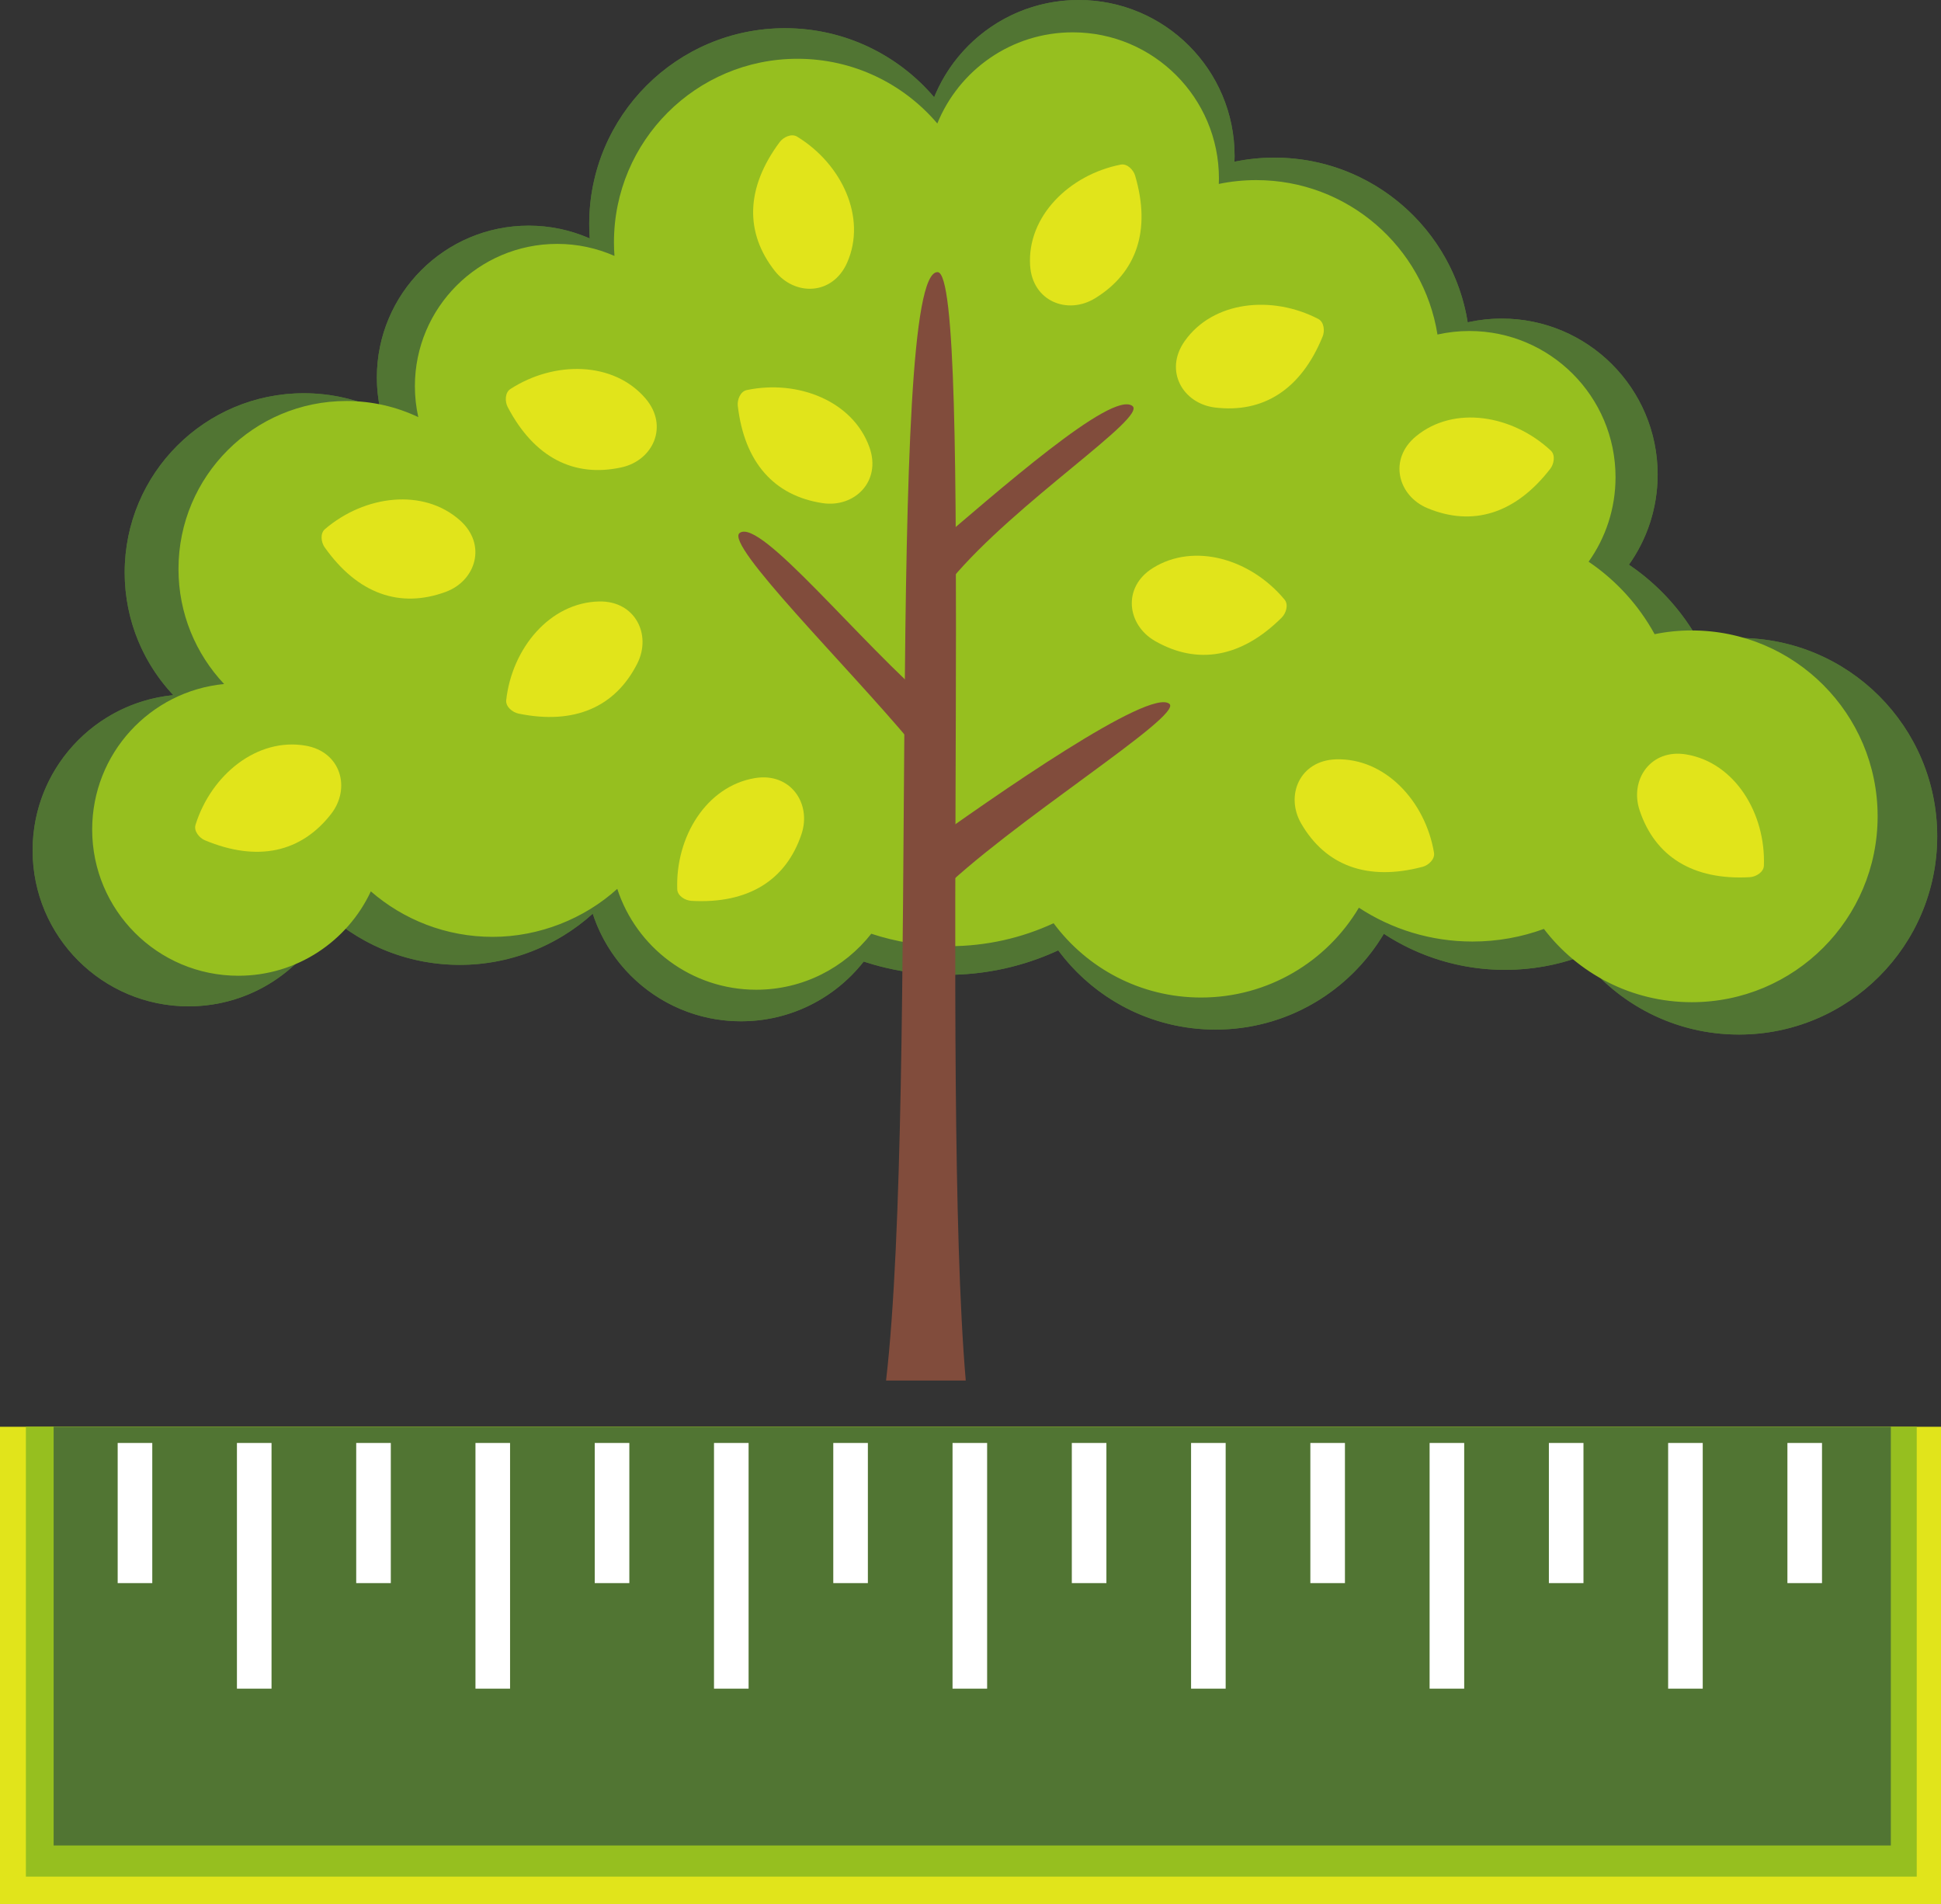 <?xml version="1.0" encoding="UTF-8"?>
<svg id="Layer_2" xmlns="http://www.w3.org/2000/svg" viewBox="0 0 958.97 940.71">
  <rect x="0" y="0" width="958.97" height="940.71" fill="#333333" stroke="none"/>
  <defs>
    <style>
      .cls-1, .cls-2 {
        fill: #e1e41b;
      }

      .cls-1, .cls-3 {
        fill-rule: evenodd;
      }

      .cls-4 {
        fill: #fff;
      }

      .cls-5 {
        fill: #517533;
      }

      .cls-3 {
        fill: #814c3c;
      }

      .cls-6 {
        fill: #96bf1f;
      }
    </style>
  </defs>
  <g id="Layer_1-2" data-name="Layer_1">
    <g>
      <g>
        <circle class="cls-5" cx="93.15" cy="420.08" r="77.05"/>
        <circle class="cls-5" cx="366.1" cy="427.46" r="77.05"/>
        <circle class="cls-5" cx="741.92" cy="234.43" r="77.05"/>
        <circle class="cls-5" cx="532.91" cy="77.05" r="77.05"/>
        <circle class="cls-5" cx="467.74" cy="350.41" r="131.15"/>
        <circle class="cls-5" cx="600.53" cy="411.89" r="96.72"/>
        <ellipse class="cls-5" cx="463.23" cy="262.7" rx="244.26" ry="161.07"/>
        <circle class="cls-5" cx="629.63" cy="174.59" r="96.72"/>
        <circle class="cls-5" cx="387.82" cy="110.66" r="96.72"/>
        <circle class="cls-5" cx="227.17" cy="378.69" r="97.95"/>
        <circle class="cls-5" cx="261.19" cy="186.48" r="75"/>
        <circle class="cls-5" cx="859.14" cy="413.11" r="97.95"/>
        <circle class="cls-5" cx="743.56" cy="369.67" r="109.43"/>
        <circle class="cls-5" cx="150.12" cy="282.79" r="88.52"/>
      </g>
      <path class="cls-5" d="M859.14,315.16c-6.7,0-13.25.68-19.57,1.96-8.41-15.32-20.37-28.42-34.78-38.16,8.93-12.58,14.19-27.94,14.19-44.53,0-42.55-34.5-77.05-77.05-77.05-5.77,0-11.38.65-16.79,1.86-7.36-46.12-47.31-81.37-95.5-81.37-6.77,0-13.37.7-19.74,2.02.03-.94.07-1.89.07-2.84,0-42.55-34.5-77.05-77.05-77.05-32.28,0-59.92,19.86-71.38,48.03-17.74-20.86-44.17-34.1-73.7-34.1-53.42,0-96.72,43.3-96.72,96.72,0,2.41.09,4.8.26,7.16-9.24-4.07-19.44-6.34-30.18-6.34-41.42,0-75,33.58-75,75,0,5.59.63,11.03,1.79,16.27-11.48-5.44-24.31-8.49-37.86-8.49-48.89,0-88.52,39.63-88.52,88.52,0,23.46,9.13,44.78,24.02,60.62-39.01,3.79-69.51,36.67-69.51,76.68,0,42.55,34.5,77.05,77.05,77.05,30.9,0,57.54-18.2,69.82-44.46,17.19,14.93,39.64,23.97,64.2,23.97s48.31-9.57,65.68-25.29c10.06,30.85,39.04,53.16,73.25,53.16,24.61,0,46.5-11.55,60.61-29.51,12.91,4.25,26.7,6.56,41.03,6.56,19.67,0,38.32-4.34,55.07-12.1,17.62,23.75,45.87,39.15,77.72,39.15,35.37,0,66.3-18.99,83.17-47.33,17.2,11.26,37.77,17.82,59.86,17.82,13.23,0,25.91-2.35,37.64-6.65,17.89,23.47,46.14,38.61,77.93,38.61,54.1,0,97.95-43.85,97.95-97.95s-43.85-97.95-97.95-97.95Z"/>
      <path class="cls-6" d="M835.83,311.43c-6.28,0-12.42.63-18.35,1.84-7.88-14.36-19.09-26.64-32.61-35.78,8.37-11.79,13.3-26.19,13.3-41.75,0-39.89-32.34-72.23-72.23-72.23-5.41,0-10.67.61-15.74,1.74-6.9-43.23-44.35-76.28-89.53-76.28-6.34,0-12.53.65-18.51,1.89.03-.88.07-1.77.07-2.66,0-39.89-32.34-72.23-72.23-72.23-30.27,0-56.17,18.62-66.91,45.03-16.63-19.55-41.41-31.96-69.09-31.96-50.08,0-90.67,40.59-90.67,90.67,0,2.26.09,4.5.25,6.71-8.66-3.81-18.23-5.94-28.29-5.94-38.83,0-70.31,31.48-70.31,70.31,0,5.24.59,10.35,1.68,15.26-10.76-5.1-22.79-7.96-35.49-7.96-45.83,0-82.99,37.15-82.99,82.99,0,21.99,8.57,41.97,22.54,56.82-36.58,3.54-65.18,34.37-65.18,71.88,0,39.89,32.34,72.23,72.23,72.23,28.97,0,53.94-17.06,65.45-41.68,16.12,14,37.16,22.47,60.18,22.47s45.29-8.97,61.57-23.71c9.43,28.92,36.6,49.83,68.67,49.83,23.07,0,43.59-10.83,56.82-27.66,12.1,3.98,25.03,6.15,38.46,6.15,18.44,0,35.92-4.07,51.62-11.34,16.52,22.27,43,36.7,72.86,36.7,33.16,0,62.16-17.8,77.97-44.37,16.13,10.56,35.4,16.71,56.12,16.71,12.4,0,24.29-2.2,35.29-6.23,16.78,22,43.26,36.2,73.06,36.2,50.71,0,91.82-41.11,91.82-91.82s-41.11-91.82-91.82-91.82Z"/>
      <rect class="cls-2" x="0" y="704.81" width="958.97" height="235.9"/>
      <rect class="cls-6" x="12.79" y="704.81" width="934.19" height="222.22"/>
      <rect class="cls-5" x="26.5" y="704.81" width="907.69" height="206.84"/>
      <g>
        <rect class="cls-4" x="58.14" y="712.81" width="17.09" height="69.23"/>
        <rect class="cls-4" x="117.06" y="712.81" width="17.09" height="121.37"/>
        <rect class="cls-4" x="175.99" y="712.81" width="17.09" height="69.23"/>
        <rect class="cls-4" x="234.91" y="712.81" width="17.09" height="121.37"/>
        <rect class="cls-4" x="293.84" y="712.81" width="17.09" height="69.23"/>
        <rect class="cls-4" x="352.76" y="712.81" width="17.09" height="121.37"/>
        <rect class="cls-4" x="411.69" y="712.81" width="17.09" height="69.23"/>
        <rect class="cls-4" x="470.61" y="712.81" width="17.09" height="121.37"/>
        <rect class="cls-4" x="529.54" y="712.81" width="17.09" height="69.23"/>
        <rect class="cls-4" x="588.46" y="712.81" width="17.09" height="121.37"/>
        <rect class="cls-4" x="647.39" y="712.81" width="17.09" height="69.23"/>
        <rect class="cls-4" x="706.31" y="712.81" width="17.09" height="121.37"/>
        <rect class="cls-4" x="765.24" y="712.81" width="17.09" height="69.23"/>
        <rect class="cls-4" x="883.09" y="712.81" width="17.09" height="69.23"/>
        <rect class="cls-4" x="824.16" y="712.81" width="17.09" height="121.37"/>
      </g>
      <g>
        <path class="cls-3" d="M437.77,681.97c16.52-142.58-.79-548.38,25.48-547.54,17.98.58,1.33,401.1,13.89,547.54h-39.36Z"/>
        <path class="cls-3" d="M451.75,421.58c41.46-29.81,116.06-81.66,125.97-73.92,7.39,5.78-79.51,59.15-115.35,95.05l-10.62-21.13Z"/>
        <path class="cls-3" d="M462.37,349.53c-37.89-32.25-86.59-93.73-96.91-86.27-7.7,5.56,53.12,65.63,85,103.83l11.91-17.56Z"/>
        <path class="cls-3" d="M456.63,273.61c37.89-32.24,92.47-80.57,102.8-73.11,7.7,5.57-57.52,47.5-89.41,85.7l-13.39-12.58Z"/>
      </g>
      <path class="cls-1" d="M560.82,86.77c7.97,27.1.71,47.96-19.74,60.55-13.6,8.37-31.07,1.57-32.15-16.26-1.47-24.21,19.39-44.76,44.78-49.74,3.22-.63,6.28,2.61,7.12,5.46Z"/>
      <path class="cls-1" d="M702.84,428.2c-27.31,7.22-47.96-.61-59.98-21.4-7.99-13.83-.72-31.11,17.14-31.69,24.24-.8,44.21,20.61,48.49,46.13.55,3.24-2.79,6.21-5.65,6.97Z"/>
      <path class="cls-1" d="M256.13,352.5c27.67,5.7,47.86-3.25,58.71-24.68,7.22-14.25-.99-31.1-18.86-30.7-24.24.54-43,23.01-45.88,48.73-.36,3.26,3.12,6.04,6.03,6.64Z"/>
      <path class="cls-1" d="M364.52,200.49c3.25,28.06,18.07,44.43,41.81,48.04,15.79,2.4,29.22-10.68,23.25-27.52-8.1-22.86-35.32-33.64-60.64-28.32-3.21.67-4.76,4.86-4.43,7.8Z"/>
      <path class="cls-1" d="M250.82,201.05c13.1,25.03,32.82,34.99,56.27,29.82,15.6-3.43,23.44-20.46,11.83-34.03-15.76-18.42-45.04-18.72-66.77-4.66-2.75,1.78-2.7,6.25-1.33,8.87Z"/>
      <path class="cls-1" d="M385.24,70.15c-16.87,22.66-17.3,44.74-2.48,63.64,9.85,12.57,28.6,12.26,35.8-4.1,9.77-22.19-2.65-48.71-24.74-62.19-2.8-1.71-6.8.27-8.57,2.65Z"/>
      <path class="cls-1" d="M653.45,166.26c-10.66,26.16-29.33,37.95-53.17,35.05-15.86-1.94-25.28-18.13-15.01-32.76,13.94-19.84,43.06-22.92,66.02-11,2.92,1.51,3.29,5.96,2.17,8.7Z"/>
      <path class="cls-1" d="M765.94,231.56c-17.28,22.34-38.44,28.69-60.62,19.5-14.75-6.11-19.49-24.25-5.68-35.58,18.75-15.38,47.63-10.54,66.55,7.11,2.4,2.24,1.57,6.62-.25,8.97Z"/>
      <path class="cls-1" d="M864.54,433.32c-28.2,1.59-46.87-10.23-54.47-33.01-5.05-15.15,5.54-30.62,23.15-27.61,23.91,4.08,39.18,29.06,38.25,54.92-.12,3.28-3.97,5.52-6.93,5.69Z"/>
      <path class="cls-1" d="M341.54,445.01c28.2,1.59,46.86-10.23,54.46-33.01,5.05-15.15-5.53-30.62-23.15-27.61-23.9,4.08-39.17,29.06-38.25,54.92.12,3.28,3.97,5.52,6.93,5.69Z"/>
      <path class="cls-1" d="M101.26,415.1c26.07,10.87,47.6,5.93,62.34-13.03,9.8-12.61,4.95-30.71-12.66-33.73-23.9-4.09-46.61,14.39-54.33,39.09-.98,3.13,1.91,6.53,4.65,7.67Z"/>
      <path class="cls-1" d="M633.25,305.08c-20.01,19.94-41.81,23.52-62.63,11.55-13.85-7.96-16.22-26.56-1.06-36.02,20.57-12.84,48.58-4.33,65.09,15.6,2.09,2.53.7,6.77-1.4,8.86Z"/>
      <path class="cls-1" d="M160.4,270.36c16.32,23.06,37.19,30.3,59.74,22.05,15-5.48,20.5-23.4,7.18-35.3-18.08-16.16-47.14-12.54-66.79,4.29-2.49,2.13-1.85,6.55-.13,8.97Z"/>
    </g>
  </g>
</svg>